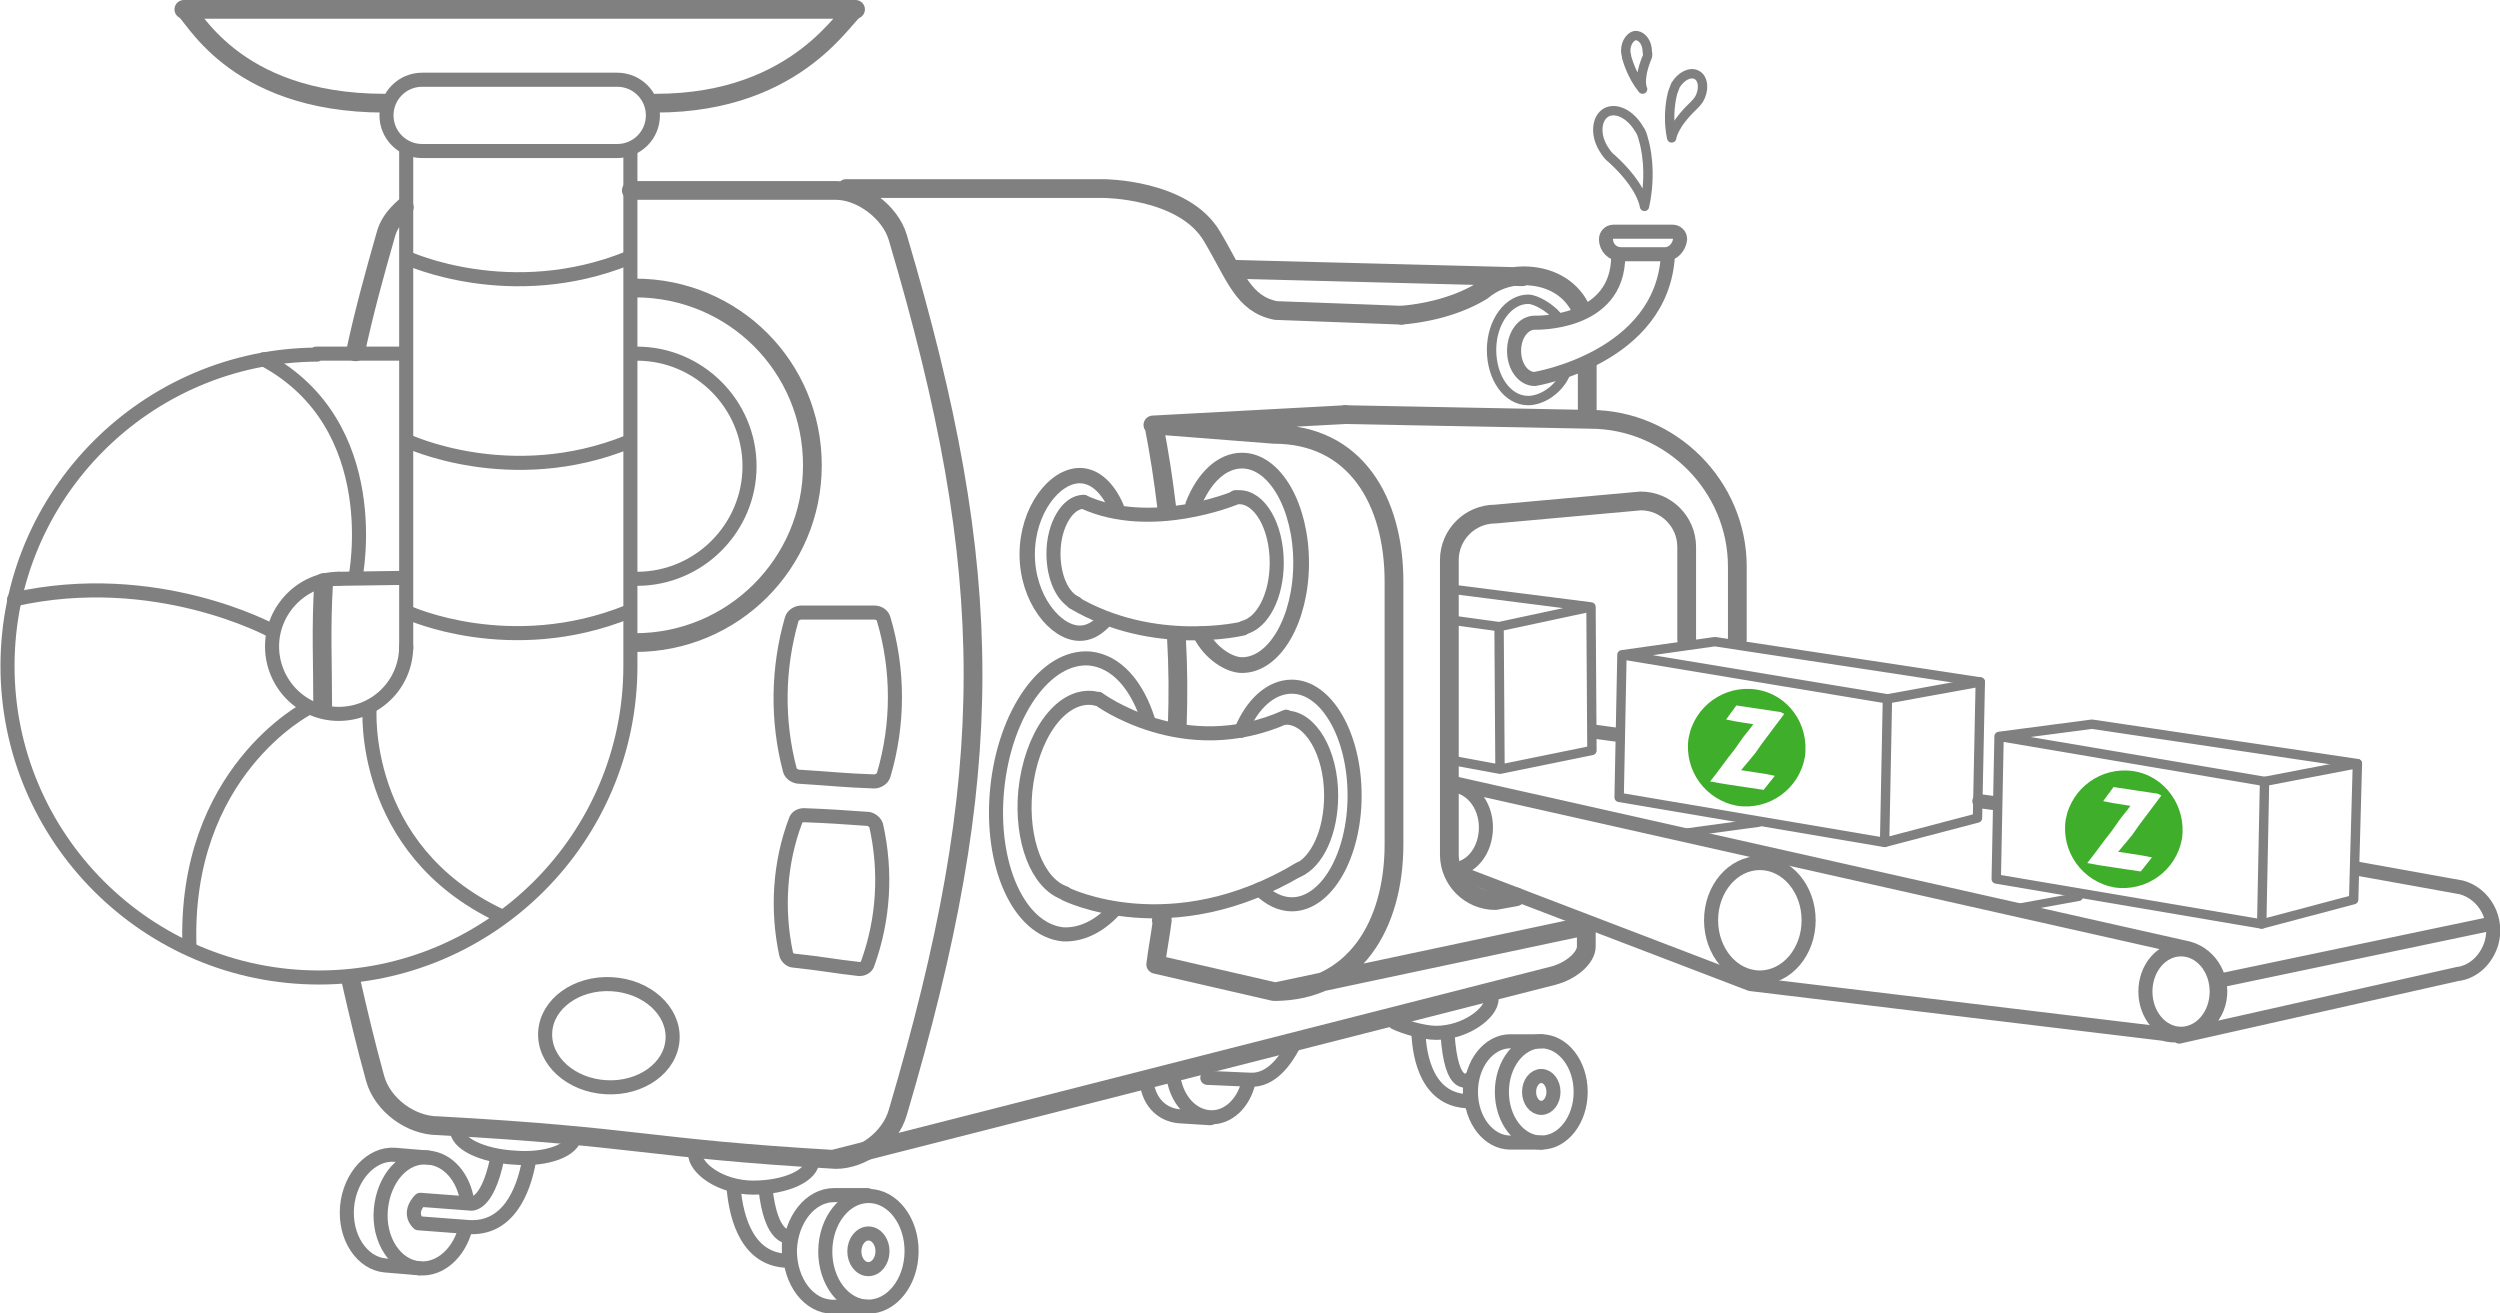 <svg version="1.1" id="Layer_1" xmlns="http://www.w3.org/2000/svg" x="0" y="0" viewBox="0 0 266.5 140" xml:space="preserve"><style>.st0{stroke-width:1.5}.st0,.st1,.st2,.st5,.st6,.st7{fill:none;stroke:gray;stroke-linecap:round;stroke-linejoin:round;stroke-miterlimit:10}.st2,.st5,.st6,.st7{stroke-width:2}.st5,.st6,.st7{stroke:#00a99d;stroke-width:1.559}.st6,.st7{stroke:gray}.st7{stroke-width:.883}.st8{fill:#3fae2a}</style><ellipse class="st0" cx="164.3" cy="116.4" rx="4.2" ry="5.4"/><ellipse class="st0" cx="164.3" cy="116.4" rx="1.3" ry="1.7"/><path class="st0" d="M164.3 111H161c-2.3 0-4.2 2.4-4.2 5.4s1.9 5.4 4.2 5.4h3.3M159 106.5c0 1.5-2.8 3.6-5.9 3.6-1.3 0-3.4-.6-4.4-1.1"/><path class="st0" d="M151.2 110c.1 2.8 1 7.4 5.5 7.4V115s-2 1.7-2.4-4.9"/><path class="st1" d="M169.7 80l-9.8 2-.1-15.2 9.8-2.1zM154.5 81l5.4 1M169.6 64.7l-14.9-1.9M159.8 66.8l-5.1-.7"/><path class="st2" d="M43.1 22.1c-1 .9-1.7 1.8-2 3-1.2 4.2-2.3 8.2-3.2 12.4M37.4 104.5c.8 3.5 1.6 6.9 2.6 10.5.8 2.8 3.8 5 6.7 5 21.8 1.2 21.9 2.4 42.4 3.6 2.8 0 5.8-2.2 6.6-5 10.7-36.2 10.7-57.2 0-93.3-.8-2.7-3.9-5-6.6-5H67.3M34.5 62.1c-.3 4.9-.1 8.5-.1 13.4M149.4 33.6l-13.4-.5c-3.5-.7-4.3-3.7-6.8-7.9-3-5.1-11.6-5.1-11.6-5.1H90.2"/><path class="st2" d="M89.1 123.5l76.5-19.5c1.9-.5 3.5-1.9 3.5-3.1v-2.2"/><ellipse transform="matrix(.009 -1 1 .009 -41.658 224.69)" class="st0" cx="92.5" cy="133.4" rx="5.9" ry="4.6"/><ellipse transform="matrix(.009 -1 1 .009 -41.658 224.69)" class="st0" cx="92.5" cy="133.4" rx="1.9" ry="1.5"/><path class="st0" d="M92.5 127.4h-3.6c-2.5 0-4.6 2.6-4.7 5.9 0 3.3 2 6 4.6 6h3.6M86.6 123.7c0 1.6-2.8 2.9-6.3 2.9s-6.3-2.1-6.2-3.7M78.2 126.6c.3 3.5 1.6 7.8 5.9 7.8v-2.6s-1.9.4-2.5-5.1M45.7 123.4l-3.6-.3c-2.5-.2-4.8 2.3-5.1 5.5-.3 3.3 1.6 6.1 4.1 6.3l3.6.3M48.7 120.3c-.1 1.6 2.7 2.9 6.1 3.1 3.5.3 6.4-.8 6.5-2.4"/><path class="st0" d="M53 123.5c-1.1 5.3-2.9 4.8-2.9 4.8l-5.3-.4s-1.4 1.3-.2 2.5l5.3.4c4.2.3 5.9-3.7 6.5-7.1"/><path class="st0" d="M49.6 131c-.7 2.6-2.7 4.4-4.9 4.2-2.5-.2-4.4-3-4.1-6.3.3-3.3 2.5-5.8 5.1-5.5 2.1.2 3.7 2.1 4.1 4.6M122.4 116.2c.5 1.7 1.8 2.7 3.4 2.8l3.2.2M128.7 114.9l4.6.2c2.2.1 3.7-2 4.6-3.7"/><path class="st0" d="M133.1 115.3c-.5 2.3-2.2 3.9-4.1 3.8-1.8-.1-3.3-1.6-3.8-3.7"/><path class="st2" d="M185.2 68.2v-7.8c0-8.6-7.1-15.7-15.7-15.7l-26.1-.5M125.4 67.8c.2 3.5.2 6.3.1 9.5"/><path class="st2" d="M123.9 98.1c-.2 1.6-.5 3.1-.7 4.7l12.6 2.9c8.6 0 12.8-7.1 12.8-15.7V62c0-8.6-4.1-15.7-12.8-15.7l-12.8-1c.6 3.1 1 5.7 1.4 9M123.9 97.7c0 .1 0 .3-.1.4M136.1 105.7l32.5-6.9M122.9 45.3l20.5-1.1M179.8 68.2v-9.9c0-2.7-2.2-4.9-4.9-4.9l-15.5 1.4c-2.7 0-4.9 2.2-4.9 4.9v31.4c0 2.7 2.2 4.9 4.9 4.9l2.2-.4"/><path class="st1" d="M166.9 39.8c-.7 1.7-2.5 2.9-4 2.9-2.2 0-3.9-2.4-3.9-5.4s1.8-5.4 3.9-5.4c.9 0 2.4 1 3 1.7"/><path class="st0" d="M163.6 40.4c-1.2 0-2.2-1.3-2.2-3s1-3 2.2-3M163.6 34.4s8.9.3 8.9-7.1M163.6 40.4s13.6-2.2 14.2-13.2M177.5 27.1h-4.7c-.9 0-1.6-.7-1.6-1.6 0-.4.3-.8.8-.8h6.3c.4 0 .8.3.8.8-.1.9-.8 1.6-1.6 1.6z"/><path class="st1" d="M171.8 16.9c3.3 3 3.5 5.1 3.5 5.1.8-3.6.1-6.5-.1-7.1-.1-.4-.2-.8-.5-1.2-.9-1.5-2.4-2.3-3.5-1.7-1 .6-1.2 2.3-.3 3.8.3.5.6.9.9 1.1zM180.5 11.3c-2.2 2.1-2.3 3.4-2.3 3.4-.5-2.4 0-4.4.1-4.8.1-.3.2-.5.3-.8.6-1 1.6-1.5 2.3-1.1.7.4.8 1.6.2 2.6-.2.3-.4.5-.6.7zM175.5 6.3c-.9 2.3-.4 3.2-.4 3.2-1.2-1.5-1.6-3.1-1.7-3.4 0-.2-.1-.4-.1-.7 0-.9.6-1.7 1.2-1.6s1.1.8 1.1 1.7c.1.4 0 .6-.1.8z"/><path class="st0" d="M117.1 74.5s9.1 6.8 20 1.9M113.6 95.3s11.2 5.6 25-2.7"/><path class="st0" d="M118.7 97.1c-1.6 1.7-3.5 2.6-5.4 2.5-4.7-.5-7.8-7.4-7-15.5.8-8.1 5.2-14.3 9.9-13.9 2.8.3 5 2.8 6.2 6.6"/><path class="st0" d="M113.5 95.2c-2.9-1-4.7-5.6-4.2-10.9.6-5.8 3.7-10.2 7.1-9.9.2 0 .4.1.6.1M132.3 77.9c1.2-2.9 3.2-4.7 5.4-4.7 3.7 0 6.7 5.2 6.7 11.6s-3 11.6-6.7 11.6c-1.2 0-2.4-.6-3.4-1.6"/><path class="st0" d="M137.1 76.5c2.6 0 4.8 3.7 4.8 8.3 0 3.9-1.5 7.1-3.6 8M131.6 53.1s-8.9 3.7-16.1.4M132.5 67s-9.5 2.3-18.1-2.8"/><path d="M128 67.6c1 2 3 3.3 4.4 3.3 3.5 0 6.3-4.9 6.3-10.9s-2.8-10.9-6.3-10.9c-2.2 0-4.1 1.9-5.2 4.7" fill="none" stroke="gray" stroke-width="1.677" stroke-linecap="round" stroke-linejoin="round" stroke-miterlimit="10"/><path class="st0" d="M132.6 66.9c2-.5 3.5-3.4 3.5-6.9 0-3.9-1.8-7-4-7h-.4"/><path d="M119 54.1c-.9-2.1-2.3-3.4-3.9-3.4-2.7 0-5.6 3.7-5.6 8.4s3 8.4 5.6 8.4c.9 0 1.7-.4 2.5-1.2" fill="none" stroke="gray" stroke-width="1.635" stroke-linecap="round" stroke-linejoin="round" stroke-miterlimit="10"/><path class="st0" d="M115.5 53.5c-1.7 0-3.2 2.5-3.2 5.5 0 2.6 1 4.7 2.4 5.3M154.7 83.7c.7-.1.1-.3.8-.1l77.8 17.5c2.5.7 3.9 3.4 3.2 5.9-.7 2.5-3.4 3.9-5.9 3.2l-44-5.3L155.5 93M251.3 92.6l11.1 2c2.5.7 3.9 3.4 3.2 5.9-.5 1.7-1.8 3-3.4 3.3M232.3 110.5l29.8-6.7M236.3 104.6l29.1-6.1"/><path class="st7" d="M215 96.8l6.6-1.2M179.4 88.8l8.1-1.1"/><ellipse class="st0" cx="232.5" cy="105.7" rx="3.8" ry="4.5"/><ellipse class="st0" cx="187.6" cy="98.1" rx="5.2" ry="6.1"/><path class="st0" d="M154.6 83.7c2.1 0 3.8 2 3.8 4.5s-1.6 4.5-3.7 4.5"/><g><path class="st1" d="M210.8 87.2l-9.9 2.6.3-15.3 9.9-1.8z"/><path class="st1" d="M211.1 72.7l-28.3-4.3-9.9 1.4-.3 15.2 28.3 4.8M201.2 74.5l-28.3-4.7"/><path class="st8" d="M187.2 73.5c-3.4-.5-6.6 1.8-7.2 5.2-.5 3.4 1.8 6.6 5.2 7.2 3.4.5 6.6-1.8 7.2-5.2.5-3.5-1.8-6.7-5.2-7.2zm3 2.6c-.8 1.1-1.6 2.1-2.4 3.2l-.7 1c-.4.5-1 1.2-1.5 1.8l2.6.4 1 .2-1.2 1.5-4-.6-.6-.1-1.1-.2c.9-1.1 1.7-2.3 2.6-3.4l.7-1c.4-.6.9-1.1 1.3-1.7l-1.9-.3-1-.2 1.1-1.5 4 .6.7.1.4.2z"/></g><g><path class="st1" d="M250.9 95.9l-9.8 2.6.3-15.2 9.9-1.9z"/><path class="st1" d="M251.3 81.4L223 77.2l-9.9 1.3-.3 15.2 28.3 4.8M241.4 83.3l-28.3-4.8"/><path class="st8" d="M227.4 82.2c-3.4-.5-6.6 1.8-7.2 5.2-.5 3.4 1.8 6.6 5.2 7.2 3.4.5 6.6-1.8 7.2-5.2.5-3.4-1.8-6.7-5.2-7.2zm3 2.6c-.8 1.1-1.6 2.1-2.4 3.2l-.7 1c-.4.5-1 1.2-1.5 1.8l2.6.4 1 .2-1.2 1.5-4-.6-.6-.1-1.1-.2c.9-1.1 1.7-2.3 2.6-3.4l.7-1c.4-.6.9-1.1 1.3-1.7l-1.9-.3-1-.2 1.1-1.5 4 .6.7.1.4.2z"/></g><path class="st2" d="M67.7 68.5c10.4 0 18.9-8.4 18.9-18.9s-8.4-18.9-18.9-18.9"/><path class="st0" d="M43.3 15.8v53.4M67.2 71V16M67.2 71c0 18.3-14.9 33.2-33.2 33.2S.8 89.3.8 71c0-18.3 14.8-33.1 33-33.2M43.3 37.7h-9.6M36.1 61.7l7-.1M67.9 61.7c6.6 0 12-5.4 12-12s-5.4-12-12-12"/><path class="st0" d="M43.3 68.9c0 4-3.2 7.2-7.2 7.2S29 72.8 29 68.9s3.2-7.2 7.1-7.2"/><path class="st2" d="M69.9 11C85.4 11 90.3 1 91.2 1H19.6c.8 0 4.9 10 21.4 10"/><path class="st0" d="M65.8 16.1H45c-2.1 0-3.8-1.7-3.8-3.8 0-2.1 1.7-3.8 3.8-3.8h20.8c2.1 0 3.8 1.7 3.8 3.8 0 2.1-1.7 3.8-3.8 3.8zM43.4 27.5s11 5.1 23.6 0M43.4 47s11 5.2 23.6.1M37.9 61.5s3.3-16.2-9.8-23.2M28.9 67.2s-12.3-6.7-27.4-3.3M32.8 75.5S19.5 82.3 20.2 101M39.4 75.5s-1.1 15 13.9 22.1M43.5 65.3s10.9 5 23.5-.1M211 85.4l1.5.2M170 78l2.2.3M93.2 65.3h-7.8c-.4 0-.9.3-1 .7-1.5 5.2-1.6 10.8-.2 16.1.1.4.6.7 1 .7 3.3.2 4.9.4 8 .5.4 0 .9-.3 1-.7 1.6-5.4 1.6-11.2 0-16.6-.1-.4-.5-.7-1-.7zM92.6 87.3c-2.8-.2-4.2-.3-6.9-.4-.4 0-.8.2-.9.6-1.7 4.5-2 9.5-1 14.2.1.4.5.7.8.7 2.9.3 4.3.6 7 .9.4 0 .8-.2.9-.6 1.7-4.7 2-9.8.9-14.7-.1-.3-.4-.6-.8-.7z"/><path class="st2" d="M158 31c1.2-1 2.7-1.6 4.4-1.6 2.7 0 4.9 1.2 6 3.3M169.2 38.9v5.5M158 31c-2.1 1.3-5.1 2.3-8.6 2.6M162.3 29.5l-31.1-.8"/><ellipse transform="rotate(-86.868 64.907 110.4)" class="st0" cx="64.9" cy="110.4" rx="5.5" ry="6.8"/></svg>